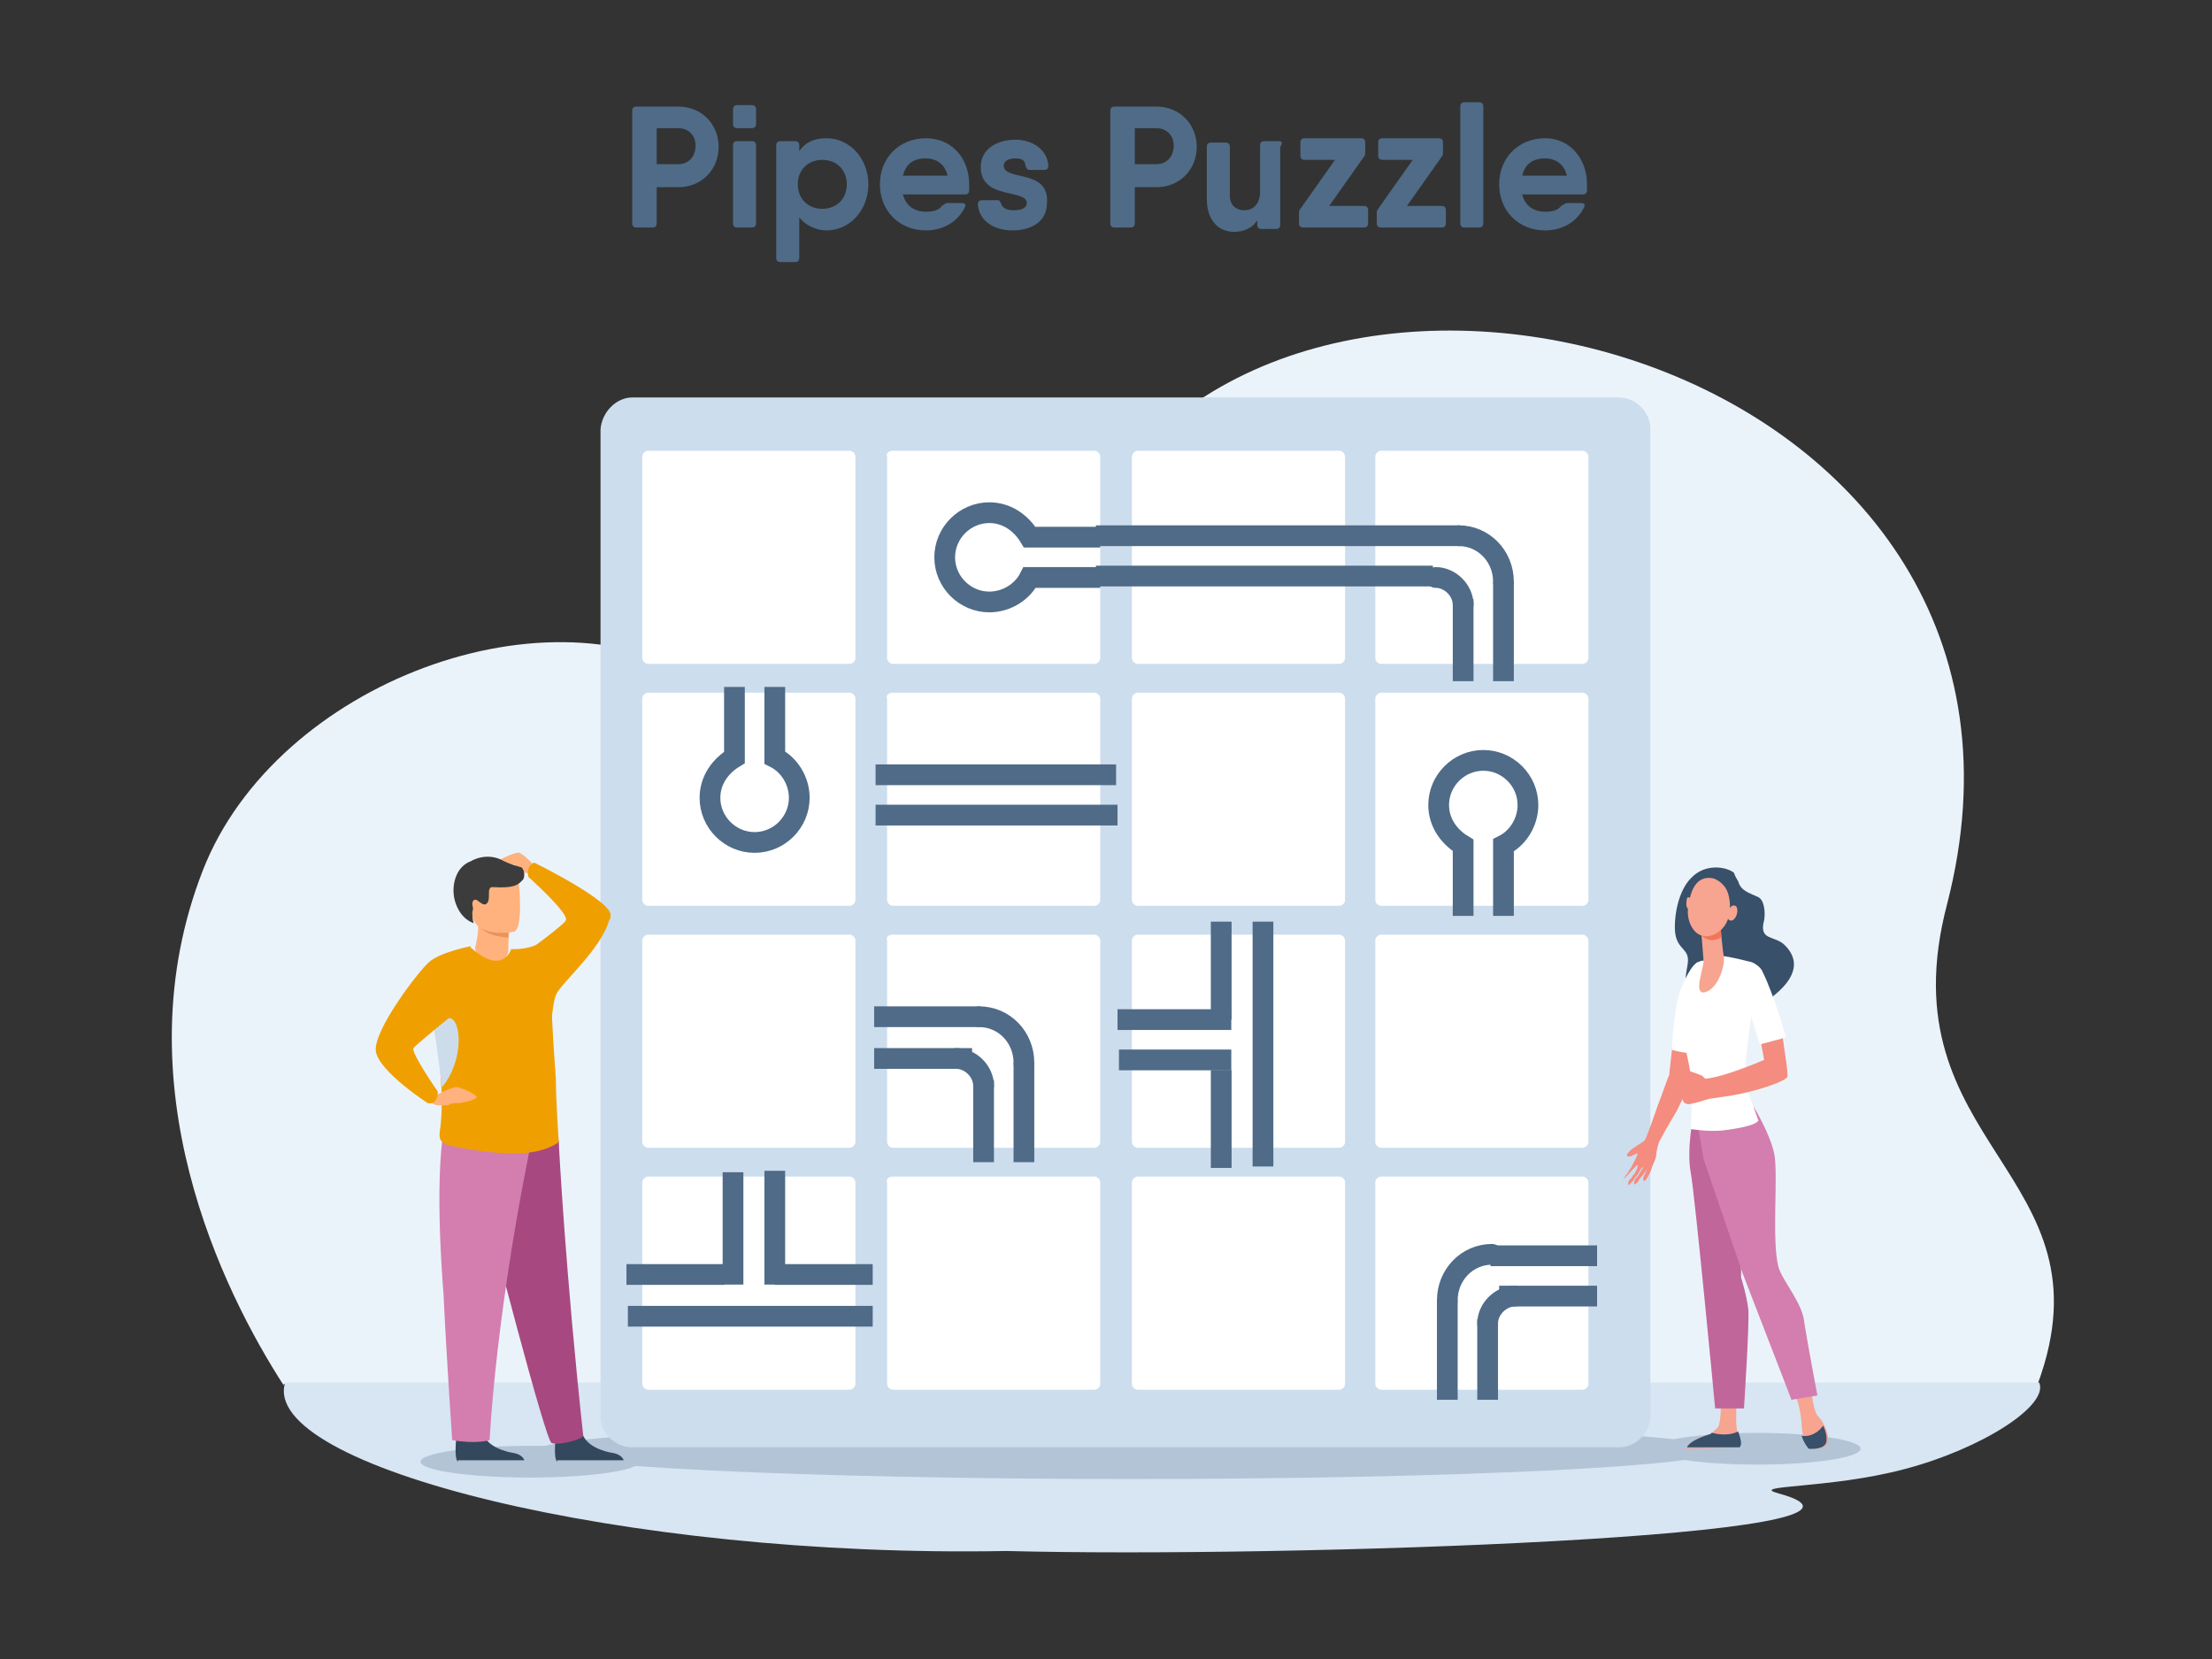 <?xml version="1.0" encoding="utf-8"?><!--Generator: Adobe Illustrator 22.1.0, SVG Export Plug-In . SVG Version: 6.00 Build 0)--><svg version="1.1" xmlns="http://www.w3.org/2000/svg" xmlns:xlink="http://www.w3.org/1999/xlink" x="0px" y="0px" viewBox="0 0 153.6 115.2" style="enable-background:new 0 0 153.6 115.2" xml:space="preserve"><rect x="0" y="0" width="153.6" height="115.2" fill="#333333" stroke="none"/><style type="text/css">.st0{fill-rule:evenodd;clip-rule:evenodd;fill:#4F6B87;}
	.st1{fill-rule:evenodd;clip-rule:evenodd;fill:#EBF3FA;}
	.st2{fill-rule:evenodd;clip-rule:evenodd;fill:#D8E5F2;}
	.st3{fill-rule:evenodd;clip-rule:evenodd;fill:#B2C4D6;}
	.st4{fill-rule:evenodd;clip-rule:evenodd;fill:#CCDBE8;}
	.st5{fill-rule:evenodd;clip-rule:evenodd;fill:#FFFFFF;}
	.st6{fill-rule:evenodd;clip-rule:evenodd;fill:none;stroke:#4F6B87;stroke-width:1.616;stroke-miterlimit:22.926;}
	.st7{fill-rule:evenodd;clip-rule:evenodd;fill:#FFFFFF;stroke:#4F6B87;stroke-width:1.616;stroke-miterlimit:22.926;}
	.st8{fill-rule:evenodd;clip-rule:evenodd;fill:#3C3C3C;}
	.st9{fill-rule:evenodd;clip-rule:evenodd;fill:#F7A491;}
	.st10{fill-rule:evenodd;clip-rule:evenodd;fill:#A84880;}
	.st11{fill-rule:evenodd;clip-rule:evenodd;fill:#F7CC7F;}
	.st12{fill-rule:evenodd;clip-rule:evenodd;fill:#D37EAF;}
	.st13{fill-rule:evenodd;clip-rule:evenodd;fill:#F47458;}
	.st14{fill-rule:evenodd;clip-rule:evenodd;fill:#5ABDBD;}
	.st15{fill-rule:evenodd;clip-rule:evenodd;fill:none;stroke:#4F6B87;stroke-width:0.96;stroke-miterlimit:22.926;}
	.st16{fill-rule:evenodd;clip-rule:evenodd;fill:#F48C7F;}
	.st17{fill-rule:evenodd;clip-rule:evenodd;fill:#6E7F91;}
	.st18{fill-rule:evenodd;clip-rule:evenodd;fill:#C0669A;}
	.st19{fill-rule:evenodd;clip-rule:evenodd;fill:#F8A492;}
	.st20{fill-rule:evenodd;clip-rule:evenodd;fill:#385069;}
	.st21{fill-rule:evenodd;clip-rule:evenodd;fill:#B9C9D9;}
	.st22{fill-rule:evenodd;clip-rule:evenodd;fill:#C0D0E0;}
	.st23{fill-rule:evenodd;clip-rule:evenodd;fill:#3C8F7C;}
	.st24{fill-rule:evenodd;clip-rule:evenodd;fill:#184655;}
	.st25{fill-rule:evenodd;clip-rule:evenodd;fill:#8799AD;}
	.st26{fill-rule:evenodd;clip-rule:evenodd;fill:#13375B;}
	.st27{fill-rule:evenodd;clip-rule:evenodd;fill:#50BFA5;}
	.st28{fill-rule:evenodd;clip-rule:evenodd;fill:#FFFFFF;stroke:#4F6B87;stroke-width:2.4;stroke-miterlimit:22.926;}
	.st29{fill-rule:evenodd;clip-rule:evenodd;fill:#4F6B87;stroke:#4F6B87;stroke-width:2.4;stroke-miterlimit:22.926;}
	.st30{fill-rule:evenodd;clip-rule:evenodd;fill:#FFFFFF;stroke:#B9C9D9;stroke-width:0.48;stroke-miterlimit:22.926;}
	
		.st31{fill-rule:evenodd;clip-rule:evenodd;fill:none;stroke:#4F6B87;stroke-width:0.72;stroke-linecap:round;stroke-miterlimit:22.926;}
	.st32{fill-rule:evenodd;clip-rule:evenodd;fill:#FFB27D;}
	.st33{fill-rule:evenodd;clip-rule:evenodd;fill:#FBF3FF;}
	.st34{fill-rule:evenodd;clip-rule:evenodd;fill:#19C2B9;}
	.st35{fill-rule:evenodd;clip-rule:evenodd;fill:#ED975D;}
	.st36{fill-rule:evenodd;clip-rule:evenodd;fill:#DE8ABB;}
	.st37{fill-rule:evenodd;clip-rule:evenodd;fill:#526173;}
	.st38{fill-rule:evenodd;clip-rule:evenodd;fill:#F5BFDF;}
	.st39{fill-rule:evenodd;clip-rule:evenodd;fill:#CCDDED;}
	.st40{fill-rule:evenodd;clip-rule:evenodd;fill:none;stroke:#C0669A;stroke-width:1.2;stroke-miterlimit:22.926;}
	.st41{fill-rule:evenodd;clip-rule:evenodd;fill:none;stroke:#4F6B87;stroke-width:1.2;stroke-miterlimit:22.926;}
	.st42{fill-rule:evenodd;clip-rule:evenodd;fill:#FFFFFF;stroke:#4F6B87;stroke-width:0.96;stroke-miterlimit:22.926;}
	.st43{fill-rule:evenodd;clip-rule:evenodd;fill:#08AFA7;}
	.st44{fill-rule:evenodd;clip-rule:evenodd;fill:#33485D;}
	.st45{fill-rule:evenodd;clip-rule:evenodd;fill:#5B6C7D;}
	.st46{fill-rule:evenodd;clip-rule:evenodd;fill:#E8945B;}
	.st47{fill-rule:evenodd;clip-rule:evenodd;fill:none;stroke:#4F6B87;stroke-width:1.44;stroke-miterlimit:22.926;}
	
		.st48{fill-rule:evenodd;clip-rule:evenodd;fill:none;stroke:#4F6B87;stroke-width:1.44;stroke-linecap:round;stroke-linejoin:round;stroke-miterlimit:22.926;}
	.st49{fill-rule:evenodd;clip-rule:evenodd;fill:#016661;}
	.st50{fill-rule:evenodd;clip-rule:evenodd;fill:#EFA000;}
	.st51{fill-rule:evenodd;clip-rule:evenodd;fill:#CDDCEB;}
	.st52{fill-rule:evenodd;clip-rule:evenodd;fill:#4F6B87;stroke:#4F6B87;stroke-width:0.567;stroke-miterlimit:22.926;}
	.st53{fill-rule:evenodd;clip-rule:evenodd;fill:#D8E5F2;stroke:#4F6B87;stroke-width:0.72;stroke-miterlimit:22.926;}
	.st54{fill-rule:evenodd;clip-rule:evenodd;fill:#F0A3D0;stroke:#4F6B87;stroke-width:0.72;stroke-miterlimit:22.926;}
	.st55{fill-rule:evenodd;clip-rule:evenodd;fill:#F0A3D0;}
	.st56{fill-rule:evenodd;clip-rule:evenodd;fill:#CC8508;}
	.st57{fill-rule:evenodd;clip-rule:evenodd;fill:#CE72A7;}
	.st58{fill-rule:evenodd;clip-rule:evenodd;fill:#3C3C3C;stroke:#3C3C3C;stroke-width:0.216;stroke-miterlimit:22.926;}
	.st59{fill-rule:evenodd;clip-rule:evenodd;fill:#4DE0D9;}
	.st60{fill-rule:evenodd;clip-rule:evenodd;fill:#D9935C;}
	.st61{fill-rule:evenodd;clip-rule:evenodd;fill:#6D7A8A;}
	.st62{fill-rule:evenodd;clip-rule:evenodd;fill:#00B4AB;}</style><g id="_x31_"/><g id="_x31__1_"/><g id="_x31__2_"/><g id="_x31__3_"/><g id="_x31__4_"/><g id="_x31__5_"/><g id="_x31__6_"/><g id="_x31__7_"/><g id="_x31__8_"/><g id="_x31__9_"/><g id="_x31__10_"><path class="st0" d="M47.1,7.4h-1.5h-1.4c-0.2,0-0.3,0.1-0.3,0.3v7.8c0,0.2,0.1,0.3,0.3,0.3h1.1c0.2,0,0.3-0.1,0.3-0.3V13h1.5
		c1.6,0,2.8-1.2,2.8-2.8C49.9,8.6,48.7,7.4,47.1,7.4L47.1,7.4z M47.1,11.4h-1.5V8.9h1.5c0.7,0,1.2,0.5,1.2,1.2
		C48.3,10.9,47.8,11.4,47.1,11.4z"/><path class="st0" d="M51.2,8.9h1c0.2,0,0.3-0.1,0.3-0.3v-1c0-0.2-0.1-0.3-0.3-0.3h-1c-0.2,0-0.3,0.1-0.3,0.3v1
		C50.9,8.8,51,8.9,51.2,8.9L51.2,8.9z M51.2,15.8h1c0.2,0,0.3-0.1,0.3-0.3v-5.4c0-0.2-0.1-0.3-0.3-0.3h-1c-0.2,0-0.3,0.1-0.3,0.3
		v5.4C50.9,15.7,51,15.8,51.2,15.8z"/><path class="st0" d="M57.4,9.6c-0.9,0-1.5,0.3-1.9,0.9v-0.4c0-0.2-0.1-0.3-0.3-0.3h-1c-0.2,0-0.3,0.1-0.3,0.3v7.8
		c0,0.2,0.1,0.3,0.3,0.3h1c0.2,0,0.3-0.1,0.3-0.3v-2.8c0.4,0.5,1.1,0.9,1.9,0.9c1.6,0,2.9-1.4,2.9-3.2C60.3,11,59,9.6,57.4,9.6
		L57.4,9.6z M57.1,14.5c-1,0-1.7-0.7-1.7-1.7s0.7-1.7,1.7-1.7c1,0,1.7,0.7,1.7,1.7S58.1,14.5,57.1,14.5z"/><path class="st0" d="M64.3,9.6c-1.9,0-3.2,1.4-3.2,3.2c0,1.8,1.3,3.2,3.2,3.2c1.2,0,2.2-0.6,2.7-1.6c0.1-0.2,0-0.3-0.2-0.3l-1,0
		c-0.2,0-0.2,0.1-0.4,0.2c-0.2,0.3-0.6,0.4-1.1,0.4c-0.8,0-1.4-0.4-1.6-1.2h3H67c0.2,0,0.3-0.1,0.3-0.3c0-0.1,0-0.2,0-0.4
		C67.3,11,66.1,9.6,64.3,9.6L64.3,9.6z M62.7,12.2c0.2-0.8,0.7-1.2,1.6-1.2c0.6,0,1.3,0.3,1.5,1.2H62.7z"/><path class="st0" d="M69.7,11.5c0-0.3,0.3-0.5,0.8-0.5c0.4,0,0.7,0.1,0.7,0.5c0.1,0.2,0.1,0.3,0.3,0.3h1c0.2,0,0.3-0.1,0.3-0.3
		c-0.1-1.2-1.2-1.8-2.3-1.8c-1.2,0-2.4,0.6-2.4,1.9c0,2.3,3.2,1.5,3.2,2.5c0,0.3-0.3,0.5-0.9,0.5c-0.4,0-0.8-0.1-0.9-0.5
		c-0.1-0.2-0.1-0.2-0.3-0.2h-1c-0.2,0-0.3,0.1-0.3,0.3c0.1,1.2,1.2,1.8,2.4,1.8c1.3,0,2.4-0.6,2.4-1.9
		C72.9,11.7,69.7,12.6,69.7,11.5z"/><path class="st0" d="M80.3,7.4h-1.5h-1.4c-0.2,0-0.3,0.1-0.3,0.3v7.8c0,0.2,0.1,0.3,0.3,0.3h1.1c0.2,0,0.3-0.1,0.3-0.3V13h1.5
		c1.6,0,2.8-1.2,2.8-2.8C83.1,8.6,81.9,7.4,80.3,7.4L80.3,7.4z M80.3,11.4h-1.5V8.9h1.5c0.7,0,1.2,0.5,1.2,1.2
		C81.5,10.9,81,11.4,80.3,11.4z"/><path class="st0" d="M88.8,9.8h-1c-0.2,0-0.3,0.1-0.3,0.3v3.2c0,0.9-0.5,1.3-1.1,1.3c-0.5,0-1-0.3-1-1v-3.4c0-0.2-0.1-0.3-0.3-0.3
		h-1c-0.2,0-0.3,0.1-0.3,0.3v3.6c0,1.5,0.8,2.3,1.9,2.3c0.7,0,1.3-0.3,1.6-0.8v0.3c0,0.2,0.1,0.3,0.3,0.3h1c0.2,0,0.3-0.1,0.3-0.3
		v-5.4C89.1,9.9,89,9.8,88.8,9.8L88.8,9.8z"/><path class="st0" d="M92.3,14.3l2.4-3.4c0.1-0.1,0.1-0.2,0.1-0.4v-0.6c0-0.2-0.1-0.3-0.3-0.3h-3.9c-0.2,0-0.3,0.1-0.3,0.3v0.9
		c0,0.2,0.1,0.3,0.3,0.3h2.1l-2.4,3.4c-0.1,0.1-0.1,0.2-0.1,0.4v0.6c0,0.2,0.1,0.3,0.3,0.3h4.2c0.2,0,0.3-0.1,0.3-0.3v-0.9
		c0-0.2-0.1-0.3-0.3-0.3H92.3z"/><path class="st0" d="M97.7,14.3l2.4-3.4c0.1-0.1,0.1-0.2,0.1-0.4v-0.6c0-0.2-0.1-0.3-0.3-0.3h-3.9c-0.2,0-0.3,0.1-0.3,0.3v0.9
		c0,0.2,0.1,0.3,0.3,0.3h2.1l-2.4,3.4c-0.1,0.1-0.1,0.2-0.1,0.4v0.6c0,0.2,0.1,0.3,0.3,0.3h4.2c0.2,0,0.3-0.1,0.3-0.3v-0.9
		c0-0.2-0.1-0.3-0.3-0.3H97.7z"/><path class="st0" d="M101.7,15.8h1c0.2,0,0.3-0.1,0.3-0.3V7.4c0-0.2-0.1-0.3-0.3-0.3h-1c-0.2,0-0.3,0.1-0.3,0.3v8.1
		C101.4,15.7,101.5,15.8,101.7,15.8z"/><path class="st0" d="M107.3,9.6c-1.9,0-3.2,1.4-3.2,3.2c0,1.8,1.3,3.2,3.2,3.2c1.2,0,2.2-0.6,2.7-1.6c0.1-0.2,0-0.3-0.2-0.3l-1,0
		c-0.1,0-0.2,0.1-0.4,0.2c-0.2,0.3-0.6,0.4-1.1,0.4c-0.8,0-1.4-0.4-1.6-1.2h3h1.2c0.2,0,0.3-0.1,0.3-0.3c0-0.1,0-0.2,0-0.4
		C110.2,11,109,9.6,107.3,9.6L107.3,9.6z M105.7,12.2c0.2-0.8,0.7-1.2,1.6-1.2c0.6,0,1.3,0.3,1.5,1.2H105.7z"/><path class="st1" d="M19.7,96.2c-4.2-6.5-11.4-21-5.6-35.8c5.1-13,24.2-20.1,35-13c4.6,3,19.3,0.1,27.2-12.5
		c15.3-24.4,68.6-9.6,58.9,27.9c-4.4,16.8,11.7,18.6,6.3,33.3H19.7z"/><path class="st2" d="M19.8,96c-1.8,5.8,23.4,12.2,50.1,11.7c19,0.5,64.6-1,53.6-4c-2.2-0.6,3.6-0.3,8.8-1.7c5.3-1.4,10-4.4,9.3-6
		H19.8z"/><path class="st3" d="M78.4,102.7c22.8,0,41-0.9,41-2c0-1.1-18.2-1.9-41-1.9s-41.1,0.9-41.1,1.9C37.3,101.8,56,102.7,78.4,102.7z"/><path class="st39" d="M43.9,27.6h68.5c1.2,0,2.2,1,2.2,2.2v68.5c0,1.2-1,2.2-2.2,2.2l-68.5,0c-1.2,0-2.2-1-2.2-2.2l0-68.5
		C41.8,28.6,42.8,27.6,43.9,27.6L43.9,27.6z"/><g><path class="st5" d="M45,31.3h14c0.2,0,0.4,0.2,0.4,0.4l0,14c0,0.2-0.2,0.4-0.4,0.4H45c-0.2,0-0.4-0.2-0.4-0.4v-14
			C44.6,31.5,44.8,31.3,45,31.3L45,31.3z"/><path class="st5" d="M62,31.3h14c0.2,0,0.4,0.2,0.4,0.4l0,14c0,0.2-0.2,0.4-0.4,0.4H62c-0.2,0-0.4-0.2-0.4-0.4l0-14
			C61.5,31.5,61.7,31.3,62,31.3L62,31.3z"/><path class="st5" d="M79,31.3h14c0.2,0,0.4,0.2,0.4,0.4v14c0,0.2-0.2,0.4-0.4,0.4H79c-0.2,0-0.4-0.2-0.4-0.4v-14
			C78.6,31.5,78.8,31.3,79,31.3L79,31.3z"/><path class="st5" d="M95.9,31.3h14c0.2,0,0.4,0.2,0.4,0.4v14c0,0.2-0.2,0.4-0.4,0.4h-14c-0.2,0-0.4-0.2-0.4-0.4v-14
			C95.5,31.5,95.7,31.3,95.9,31.3L95.9,31.3z"/><path class="st5" d="M45,48.1h14c0.2,0,0.4,0.2,0.4,0.4l0,14c0,0.2-0.2,0.4-0.4,0.4H45c-0.2,0-0.4-0.2-0.4-0.4v-14
			C44.6,48.3,44.8,48.1,45,48.1L45,48.1z"/><path class="st5" d="M62,48.1h14c0.2,0,0.4,0.2,0.4,0.4l0,14c0,0.2-0.2,0.4-0.4,0.4H62c-0.2,0-0.4-0.2-0.4-0.4l0-14
			C61.5,48.3,61.7,48.1,62,48.1L62,48.1z"/><path class="st5" d="M79,48.1h14c0.2,0,0.4,0.2,0.4,0.4v14c0,0.2-0.2,0.4-0.4,0.4H79c-0.2,0-0.4-0.2-0.4-0.4v-14
			C78.6,48.3,78.8,48.1,79,48.1z"/><path class="st5" d="M95.9,48.1h14c0.2,0,0.4,0.2,0.4,0.4v14c0,0.2-0.2,0.4-0.4,0.4h-14c-0.2,0-0.4-0.2-0.4-0.4v-14
			C95.5,48.3,95.7,48.1,95.9,48.1z"/><path class="st5" d="M45,64.9h14c0.2,0,0.4,0.2,0.4,0.4l0,14c0,0.2-0.2,0.4-0.4,0.4H45c-0.2,0-0.4-0.2-0.4-0.4v-14
			C44.6,65.1,44.8,64.9,45,64.9L45,64.9z"/><path class="st5" d="M62,64.9h14c0.2,0,0.4,0.2,0.4,0.4l0,14c0,0.2-0.2,0.4-0.4,0.4H62c-0.2,0-0.4-0.2-0.4-0.4l0-14
			C61.5,65.1,61.7,64.9,62,64.9L62,64.9z"/><path class="st5" d="M79,64.9h14c0.2,0,0.4,0.2,0.4,0.4v14c0,0.2-0.2,0.4-0.4,0.4H79c-0.2,0-0.4-0.2-0.4-0.4v-14
			C78.6,65.1,78.8,64.9,79,64.9L79,64.9z"/><path class="st5" d="M95.9,64.9h14c0.2,0,0.4,0.2,0.4,0.4v14c0,0.2-0.2,0.4-0.4,0.4h-14c-0.2,0-0.4-0.2-0.4-0.4v-14
			C95.5,65.1,95.7,64.9,95.9,64.9L95.9,64.9z"/><path class="st5" d="M45,81.7h14c0.2,0,0.4,0.2,0.4,0.4l0,14c0,0.2-0.2,0.4-0.4,0.4l-14,0c-0.2,0-0.4-0.2-0.4-0.4v-14
			C44.6,81.9,44.8,81.7,45,81.7L45,81.7z"/><path class="st5" d="M62,81.7h14c0.2,0,0.4,0.2,0.4,0.4l0,14c0,0.2-0.2,0.4-0.4,0.4l-14,0c-0.2,0-0.4-0.2-0.4-0.4l0-14
			C61.5,81.9,61.7,81.7,62,81.7L62,81.7z"/><path class="st5" d="M79,81.7h14c0.2,0,0.4,0.2,0.4,0.4v14c0,0.2-0.2,0.4-0.4,0.4l-14,0c-0.2,0-0.4-0.2-0.4-0.4v-14
			C78.6,81.9,78.8,81.7,79,81.7L79,81.7z"/><path class="st5" d="M95.9,81.7h14c0.2,0,0.4,0.2,0.4,0.4v14c0,0.2-0.2,0.4-0.4,0.4l-14,0c-0.2,0-0.4-0.2-0.4-0.4v-14
			C95.5,81.9,95.7,81.7,95.9,81.7L95.9,81.7z"/></g><path class="st47" d="M76.4,40.1h-4.9c-0.5,1-1.6,1.7-2.8,1.7c-1.7,0-3.1-1.4-3.1-3.1c0-1.7,1.4-3.1,3.1-3.1c1.2,0,2.2,0.7,2.8,1.7
		h4.9"/><line class="st47" x1="76.1" y1="37.2" x2="101.4" y2="37.2"/><line class="st47" x1="76.1" y1="40" x2="99.5" y2="40"/><line class="st47" x1="104.4" y1="40.4" x2="104.4" y2="47.3"/><line class="st47" x1="101.6" y1="41.6" x2="101.6" y2="47.3"/><path class="st48" d="M101.3,37.2c1.7,0,3.1,1.4,3.1,3.2"/><path class="st48" d="M99.7,40.1c1,0,1.9,0.9,1.9,1.9"/><line class="st47" x1="60.8" y1="53.8" x2="77.5" y2="53.8"/><line class="st47" x1="60.8" y1="56.6" x2="77.6" y2="56.6"/><line class="st47" x1="84.8" y1="64" x2="84.8" y2="70.8"/><line class="st47" x1="60.7" y1="70.6" x2="68.1" y2="70.6"/><line class="st47" x1="60.7" y1="73.5" x2="67.5" y2="73.5"/><line class="st47" x1="71.1" y1="73.8" x2="71.1" y2="80.7"/><line class="st47" x1="68.3" y1="75" x2="68.3" y2="80.7"/><path class="st48" d="M68,70.6c1.7,0,3.1,1.4,3.1,3.2"/><path class="st48" d="M66.4,73.5c1,0,1.9,0.9,1.9,1.9"/><path class="st47" d="M104.4,63.6v-4.9c1-0.5,1.7-1.6,1.7-2.8c0-1.7-1.4-3.1-3.1-3.1c-1.7,0-3.1,1.4-3.1,3.1c0,1.2,0.7,2.2,1.7,2.8
		v4.9"/><path class="st47" d="M53.8,47.7v4.9c1,0.5,1.7,1.6,1.7,2.8c0,1.7-1.4,3.1-3.1,3.1c-1.7,0-3.1-1.4-3.1-3.1c0-1.2,0.7-2.2,1.7-2.8
		v-4.9"/><line class="st47" x1="110.9" y1="87.2" x2="103.5" y2="87.2"/><line class="st47" x1="110.9" y1="90" x2="104.1" y2="90"/><line class="st47" x1="100.5" y1="90.3" x2="100.5" y2="97.2"/><line class="st47" x1="103.3" y1="91.6" x2="103.3" y2="97.2"/><path class="st48" d="M103.6,87.1c-1.7,0-3.1,1.4-3.1,3.2"/><path class="st48" d="M105.2,90c-1,0-1.9,0.9-1.9,1.9"/><line class="st47" x1="84.8" y1="74.3" x2="84.8" y2="81.1"/><line class="st47" x1="85.5" y1="73.6" x2="77.7" y2="73.6"/><line class="st47" x1="85.5" y1="70.8" x2="77.6" y2="70.8"/><line class="st47" x1="87.7" y1="64" x2="87.7" y2="81"/><line class="st47" x1="60.6" y1="88.5" x2="53.8" y2="88.5"/><line class="st47" x1="50.3" y1="88.5" x2="43.5" y2="88.5"/><line class="st47" x1="50.9" y1="89.2" x2="50.9" y2="81.4"/><line class="st47" x1="53.8" y1="89.2" x2="53.8" y2="81.3"/><line class="st47" x1="60.6" y1="91.4" x2="43.6" y2="91.4"/><path class="st3" d="M122,101.7c4,0,7.2-0.5,7.2-1.1c0-0.6-3.2-1.1-7.2-1.1c-4,0-7.2,0.5-7.2,1.1
		C114.8,101.2,118.1,101.7,122,101.7z"/><path class="st9" d="M125.8,96.6c0,0,0.1,1.5,0.5,1.8c0.3,0.3,0.8,1.3,0.6,1.8c-0.2,0.5-1.2,0.4-1.2,0.4s-0.6-0.6-0.6-1.8
		c-0.1-1.2-0.4-1.8-0.4-1.8L125.8,96.6z"/><path class="st9" d="M120.6,97.2c0,0-0.1,1.5,0,2c0,0.3,0.3,0.8,0.2,1c-0.1,0.2-0.3,0.3-0.3,0.3l-3.4,0.1c0,0,0-0.5,1.6-1
		c0.2-0.1,0.4-0.3,0.6-0.5c0.2-0.3,0.2-1.6,0.2-1.6L120.6,97.2z"/><path class="st18" d="M117.6,77.4c0,0-0.5,2.4-0.2,4c0.3,1.6,1.7,16.4,1.7,16.4l2,0c0,0,0.4-6.1,0.3-6.9c-0.1-0.9-0.5-2.2-0.5-2.2
		l0-5.2l-2.2-6.5L117.6,77.4z"/><path class="st12" d="M121.8,76.9c0,0,1.1,1.8,1.4,3.2c0.3,1.5-0.2,6,0.3,7.9c0.3,1,1.7,2.5,1.8,3.9c0.2,1.3,0.9,5,0.9,5l-1.8,0.3
		l-3.4-8.8l-2.7-7.9l-0.7-4.1L121.8,76.9z"/><path class="st20" d="M125.1,99.7c0.7,0.1,1.2-0.3,1.5-0.7c0.2,0.4,0.3,0.9,0.2,1.2c-0.2,0.5-1.2,0.4-1.2,0.4
		S125.3,100.3,125.1,99.7z"/><path class="st20" d="M118.7,99.6c0.1,0,0.1-0.1,0.2-0.1c0.8,0.2,1.4,0.1,1.8-0.1c0.1,0.3,0.2,0.6,0.2,0.8c0,0.2-0.1,0.3-0.1,0.3
		l-3.6,0C117.1,100.6,117.1,100.1,118.7,99.6z"/><path class="st16" d="M112.9,81.6c0,0,0.2-0.2,0.2-0.3c0.1-0.1,0.2-0.3,0.2-0.3s0.5-0.9,0.4-0.9c-0.1,0-0.2,0.1-0.3,0.1
		c0,0-0.1,0.1-0.2,0.1c0,0-0.1,0-0.2,0c-0.1-0.1,0.1-0.3,0.2-0.4c0.2-0.2,0.9-0.6,1-0.7c0.1-0.1,0.7-1.8,0.9-2.4c0,0,0,0,0,0
		c0.4-1,0.7-2,0.8-2.1l0.5-4.5l1.6-0.5c0,0-0.5,5-0.5,5.2c0,0.1-1.1,2.3-1.1,2.3c-0.6,1-1.1,1.9-1.2,2.1c0,0-0.2,0.6-0.2,1
		c-0.1,0.4-0.3,0.7-0.3,0.8c0,0-0.1,0.4-0.4,0.8c-0.2,0.3-0.2-0.1-0.2-0.1s0.3-0.7,0.3-0.7c0,0-0.2,0.4-0.5,0.7
		c-0.1,0.1-0.1,0.2-0.2,0.3c-0.2,0.2-0.3,0.2-0.2-0.1c0-0.1,0.1-0.2,0.2-0.3c0.1-0.1,0.1-0.2,0.2-0.3c0.1-0.2,0.2-0.3,0.2-0.3
		c0,0,0-0.1-0.1,0c-0.1,0.1-0.2,0.4-0.4,0.6c-0.1,0.1-0.2,0.3-0.2,0.3s-0.3,0.3-0.3,0.3c-0.1-0.1,0-0.4,0.2-0.5
		c0-0.1,0.2-0.3,0.2-0.3s0.3-0.5,0.2-0.6c-0.1,0-0.9,1-1,1C112.7,82,112.9,81.6,112.9,81.6z"/><path class="st20" d="M120.7,61.2c0.2,0.7,0.8,0.8,1.4,1.1c0.4,0.2,0.5,1,0.4,1.6c-0.4,1.5,0.8,1,1.5,1.8c1.8,1.9-1.2,3.7-1.6,4
		c-0.4,0.3-2,0.9-2.3,0.9c-0.9,0.1-2-0.4-2.7-1.5c-0.7-1.1-0.1-1.9-0.2-2.6c-0.1-0.7-0.9-0.7-0.9-2.1c0-1.5,0.5-2.8,1.1-3.4
		c1-1.1,2.5-0.8,3-0.4C120.5,60.9,120.6,61,120.7,61.2z"/><path class="st5" d="M117.9,66.8c0,0-0.5,0.2-1.1,1.7c-0.6,1.3-0.7,4.4-0.7,4.4s1,0.3,1.5,0.2C118.1,73.1,117.9,66.8,117.9,66.8z"/><path class="st5" d="M119.7,66.4c0,0,0.3,0,1.9,0.4c0.3,0.1,0.7,0.4,0.8,0.7c0.8,1.6,1.6,4.5,1.6,4.5s-1.3,0.5-1.8,0.5l-0.6-1.9
		c0,0-0.6,4.1-0.4,4.8c0.3,0.7,0.9,2.4,0.9,2.4s0,0.4-2.5,0.7c-1,0.1-2.2-0.1-2.2-0.1s0.2-2.6,0-3.8c-0.3-1.9-1-4.1-1-4.4
		c-0.1-0.5,0.9-3.1,1.4-3.3c0.1-0.1,0.3-0.2,0.5-0.2C119,66.4,119.7,66.4,119.7,66.4z"/><path class="st9" d="M119.5,64.6c0,0,0.1,1.3,0.2,1.8c0.1,0.5-0.3,2.2-1.3,2.5c-0.8,0.2-0.2-1.4-0.1-2.1c0-0.1-0.2-2.5-0.2-2.5
		L119.5,64.6z"/><path class="st13" d="M118.2,65c-0.1-0.4-0.1-0.8-0.1-0.8l1.4,0.3c0,0,0,0.3,0,0.6C119,65.4,118.5,65.3,118.2,65z"/><path class="st9" d="M119,61c0,0,0.6,0.2,0.9,0.8c0.3,0.6,0.5,2.3-0.7,3c-1.2,0.7-2-0.4-2-1.5C117.3,62.2,117.6,60.7,119,61z"/><path class="st9" d="M117.1,62.9c0.1,0.3,0.3,0.4,0.4,0.4c0.1-0.1,0.2-0.3,0.1-0.6c-0.1-0.3-0.3-0.4-0.4-0.4
		C117.1,62.4,117.1,62.6,117.1,62.9z"/><path class="st9" d="M120,63.3c-0.1,0.3,0,0.6,0.1,0.6c0.2,0.1,0.4-0.1,0.5-0.4c0.1-0.3,0-0.6-0.1-0.6
		C120.3,62.8,120.1,63,120,63.3z"/><path class="st16" d="M116.8,75c0,0,0.3,0.1,0.6,0c0,0-0.2-0.1-0.2-0.2c0,0-0.4-0.2-0.4-0.4c0-0.2,0.3-0.1,0.3-0.1s0.9,0.3,1.1,0.4
		c0.1,0.1,0.2,0.2,0.2,0.2c0.1,0,0.1,0,0.1,0c0.8-0.1,2.1-0.5,4-1.3l-0.2-1.1c0.4-0.1,1.1-0.3,1.5-0.4c0.1,0.9,0.4,2.4,0.3,2.7
		c-0.1,0.2-1.1,0.6-2.2,0.9c-1.5,0.4-1.9,0.4-3.2,0.6c-0.4,0.1-0.9,0.3-1.1,0.3c-0.3,0.1-0.4,0.1-0.6,0c-0.2-0.1-0.2-0.5-0.2-0.7
		C116.8,75.5,116.7,75.3,116.8,75z"/><path class="st49" d="M36.8,82.8c0.8,0,1.5-0.7,1.5-1.5s-0.7-1.5-1.5-1.5c-0.8,0-1.5,0.7-1.5,1.5S36,82.8,36.8,82.8z"/><path class="st3" d="M36.8,102.6c4.2,0,7.6-0.5,7.6-1.1s-3.4-1.1-7.6-1.1s-7.6,0.5-7.6,1.1S32.6,102.6,36.8,102.6z"/><path class="st44" d="M38.7,101.5c-0.3-0.2-0.1-1.8-0.1-1.8s1.6-1.3,1.8-0.3c0.2,1,1.5,1.4,2.2,1.5c0.5,0.1,0.7,0.4,0.7,0.5H38.7z"/><path class="st44" d="M31.8,101.5c-0.3-0.2-0.1-1.8-0.1-1.8s1.6-1.3,1.8-0.3c0.2,1,1.5,1.4,2.2,1.5c0.5,0.1,0.7,0.4,0.7,0.5H31.8z"/><path class="st10" d="M32.9,79.2c0,1.5,0.6,3.7,0.6,3.7c0.5,2.2,4.4,17.2,4.8,17.3c0.6,0.2,2.2-0.3,2.2-0.5
		c-1.2-11-1.7-20.1-1.7-20.5C38.5,79.1,33.6,77.5,32.9,79.2z"/><path class="st32" d="M37.4,60.4c0,0-1.1-1.2-1.4-1.2c-0.3,0-1.7,0.6-1.8,0.9c-0.1,0.3,1.5-0.3,1.6,0c0.1,0.3,0.2,0.4,0.6,0.5
		c0.4,0,0.8,0.3,0.8,0.3L37.4,60.4z"/><path class="st32" d="M35.3,65.5l0,0.3c0,0,0.1,0.9-0.8,1c-0.9,0.1-1.5-0.3-1.5-1c0.1-0.5,0.2-0.9,0.2-1.3c0-0.2,0-0.3,0-0.5l1.7,0
		l0.5,0.1L35.3,65.5z"/><path class="st46" d="M35.3,64l0,1.1c-1.9-0.1-2.2-1-2.2-1.2l1.7,0L35.3,64z"/><path class="st32" d="M35.7,64.7c0,0-2.6,0.5-2.9-1.1c-0.3-1.6-0.9-2.7,0.8-3.1c1.7-0.4,2.1,0.2,2.4,0.7
		C36.1,61.7,36.3,64.5,35.7,64.7z"/><path class="st12" d="M37.2,77.8C34.4,90.9,34,100,34,100c0,0-0.9,0.3-2.6,0c0,0-0.4-5.8-0.6-10.1c-0.1-1.3-0.7-8.8,0.2-12.4
		C31.3,76,37.6,76.3,37.2,77.8z"/><path class="st50" d="M38.8,79.3c0,0-0.9,0.8-3.1,0.8c-1.4,0-3.3-0.3-4.2-0.5c-1.2-0.2-1-0.7-0.9-1.5c0.1-1.1,0.2-3.1-0.4-6.4
		c-0.1-0.5-0.2-1-0.3-1.6c-0.5-2.4,2.5-3.7,2.8-4.3c2.2,2,2.8,0.1,2.8,0.1l0,0c0,0,1,0.1,2-0.4c0.9-0.5,0.8,2.9,0.8,4
		c0,1.2,0.2,4.1,0.3,5.4C38.6,76.4,38.8,79.3,38.8,79.3z"/><path class="st50" d="M42.4,63.6c0,0.1,0,0.2-0.1,0.3l0,0c-0.6,2.1-3.4,4.4-3.7,5.2c-0.2,0.5-0.3,1.8-0.3,1.7l-2-4.5
		c0,0,2.9-2.1,3-2.4c0.2-0.5-2.6-3-2.6-3s-0.1-0.2,0-0.6c0.1-0.3,0.4-0.4,0.4-0.4S42.6,62.6,42.4,63.6z"/><path class="st51" d="M30.7,75.5c-0.2-1.4-0.2-1.7-0.7-5.1c0.2,0,0.5,0.3,1.2,0.3C32,70.7,32.3,73.5,30.7,75.5z"/><path class="st32" d="M30,76.2c0,0,1.4-0.8,1.8-0.7c0.4,0.1,1.3,0.5,1.3,0.7c-0.1,0.2-1.1,0.4-1.3,0.4c-0.2,0-0.5,0-0.6,0.1
		c-0.1,0.1-1.1,0.1-1.2-0.1C29.8,76.3,30,76.2,30,76.2z"/><path class="st50" d="M32.7,65.7c0,0-2.1,0.4-2.9,1.1c-0.8,0.7-3.9,4.8-3.7,6.2c0.2,1.4,3.6,3.6,3.6,3.6s0.7,0.2,0.7-0.8
		c0,0-1.8-2.6-1.7-3c0.1-0.2,2.7-2.3,2.7-2.3L32.7,65.7z"/><path class="st8" d="M31.6,62.6c0.4,1.3,1.3,1.5,1.3,1.5s-0.1-0.2-0.1-0.6c0-0.1,0-0.1,0-0.2c0.1-0.2,0-0.4,0-0.5
		c0-0.1,0-0.2,0.1-0.3c0.2-0.1,0.3,0.1,0.5,0.2c0.1,0.1,0.2,0.1,0.3,0.1l0,0c0.5-0.2,0-1.2,0.5-1.2c1.6,0.1,1.8-0.2,2.1-0.5
		c0.2-0.2,0.1-0.9-0.2-0.9c-0.3-0.1-0.7-0.2-1.1-0.4c-1.2-0.7-2.3,0-2.3,0C31.6,60.2,31.3,61.6,31.6,62.6z"/></g><g id="_x31__11_"/><g id="_x31__12_"/></svg>
